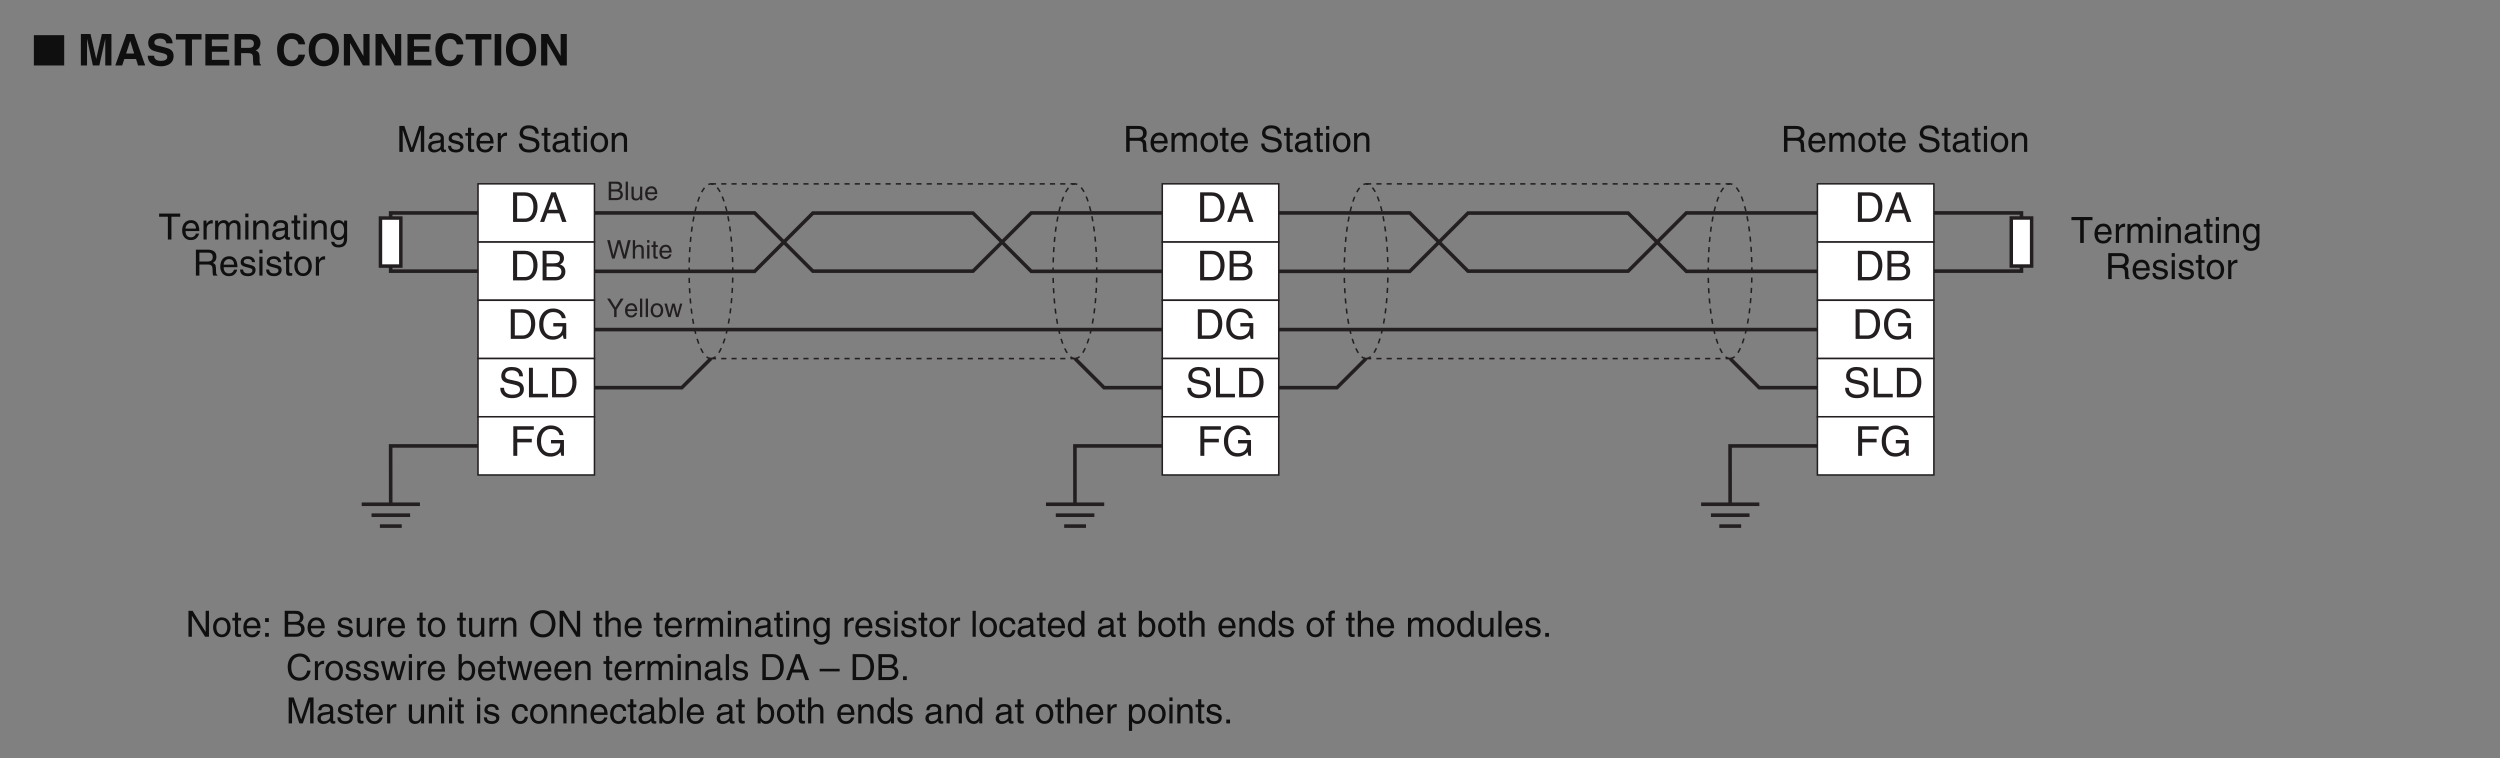 <?xml version="1.0" encoding="UTF-8"?>
<svg xmlns="http://www.w3.org/2000/svg" xmlns:xlink="http://www.w3.org/1999/xlink" width="481.89pt" height="146.12pt" viewBox="0 0 481.89 146.12" version="1.2">
<rect x="0" y="0" width="481.89" height="146.12" fill="#808080" stroke="none"/>
<defs>
<g>
<symbol overflow="visible" id="glyph0-0">
<path style="stroke:none;" d="M 0 0 L 4.234 0 L 4.234 -5.922 L 0 -5.922 Z M 2.109 -3.344 L 0.672 -5.5 L 3.547 -5.5 Z M 2.359 -2.953 L 3.797 -5.109 L 3.797 -0.797 Z M 0.672 -0.422 L 2.109 -2.578 L 3.547 -0.422 Z M 0.422 -5.109 L 1.859 -2.953 L 0.422 -0.797 Z M 0.422 -5.109 "/>
</symbol>
<symbol overflow="visible" id="glyph0-1">
<path style="stroke:none;" d="M 6.141 0 L 6.141 -5.844 L 0.297 -5.844 L 0.297 0 Z M 6.141 0 "/>
</symbol>
<symbol overflow="visible" id="glyph1-0">
<path style="stroke:none;" d="M 0 0 L 4.234 0 L 4.234 -5.922 L 0 -5.922 Z M 2.109 -3.344 L 0.672 -5.5 L 3.547 -5.5 Z M 2.359 -2.953 L 3.797 -5.109 L 3.797 -0.797 Z M 0.672 -0.422 L 2.109 -2.578 L 3.547 -0.422 Z M 0.422 -5.109 L 1.859 -2.953 L 0.422 -0.797 Z M 0.422 -5.109 "/>
</symbol>
<symbol overflow="visible" id="glyph1-1">
<path style="stroke:none;" d=""/>
</symbol>
<symbol overflow="visible" id="glyph1-2">
<path style="stroke:none;" d="M 6.469 -6.062 L 4.625 -6.062 L 3.547 -1.281 L 3.531 -1.281 L 2.438 -6.062 L 0.578 -6.062 L 0.578 0 L 1.766 0 L 1.766 -5.078 L 1.781 -5.078 L 2.891 0 L 4.141 0 L 5.266 -5.078 L 5.281 -5.078 L 5.281 0 L 6.469 0 Z M 6.469 -6.062 "/>
</symbol>
<symbol overflow="visible" id="glyph1-3">
<path style="stroke:none;" d="M 1.922 -1.25 L 4.172 -1.25 L 4.562 0 L 5.938 0 L 3.797 -6.062 L 2.328 -6.062 L 0.172 0 L 1.5 0 Z M 3.047 -4.703 L 3.062 -4.703 L 3.812 -2.297 L 2.266 -2.297 Z M 3.047 -4.703 "/>
</symbol>
<symbol overflow="visible" id="glyph1-4">
<path style="stroke:none;" d="M 0.328 -1.875 C 0.328 -1.109 0.703 0.156 2.922 0.156 C 3.453 0.156 5.312 0 5.312 -1.828 C 5.312 -2.922 4.562 -3.25 3.734 -3.453 L 2.25 -3.828 C 2 -3.875 1.609 -3.984 1.609 -4.453 C 1.609 -5 2.188 -5.188 2.656 -5.188 C 3.766 -5.188 3.875 -4.547 3.906 -4.266 L 5.125 -4.266 C 5.109 -5.016 4.609 -6.234 2.75 -6.234 C 0.781 -6.234 0.422 -5.031 0.422 -4.359 C 0.422 -3.031 1.375 -2.812 2.344 -2.578 L 3 -2.422 C 3.641 -2.281 4.094 -2.141 4.094 -1.672 C 4.094 -1.031 3.438 -0.891 2.828 -0.891 C 1.719 -0.891 1.562 -1.531 1.547 -1.875 Z M 0.328 -1.875 "/>
</symbol>
<symbol overflow="visible" id="glyph1-5">
<path style="stroke:none;" d="M 3.219 -5 L 5.062 -5 L 5.062 -6.062 L 0.125 -6.062 L 0.125 -5 L 1.953 -5 L 1.953 0 L 3.219 0 Z M 3.219 -5 "/>
</symbol>
<symbol overflow="visible" id="glyph1-6">
<path style="stroke:none;" d="M 5.109 -6.062 L 0.641 -6.062 L 0.641 0 L 5.25 0 L 5.25 -1.078 L 1.891 -1.078 L 1.891 -2.641 L 4.844 -2.641 L 4.844 -3.719 L 1.891 -3.719 L 1.891 -5 L 5.109 -5 Z M 5.109 -6.062 "/>
</symbol>
<symbol overflow="visible" id="glyph1-7">
<path style="stroke:none;" d="M 0.641 0 L 1.891 0 L 1.891 -2.375 L 3.188 -2.375 C 4.141 -2.375 4.188 -2.047 4.188 -1.219 C 4.188 -0.594 4.234 -0.281 4.312 0 L 5.719 0 L 5.719 -0.156 C 5.453 -0.266 5.453 -0.484 5.453 -1.375 C 5.453 -2.5 5.188 -2.688 4.688 -2.906 C 5.281 -3.109 5.625 -3.688 5.625 -4.359 C 5.625 -4.875 5.328 -6.062 3.703 -6.062 L 0.641 -6.062 Z M 1.891 -3.391 L 1.891 -5.016 L 3.469 -5.016 C 4.203 -5.016 4.359 -4.547 4.359 -4.234 C 4.359 -3.625 4.031 -3.391 3.375 -3.391 Z M 1.891 -3.391 "/>
</symbol>
<symbol overflow="visible" id="glyph1-8">
<path style="stroke:none;" d="M 5.781 -4.078 C 5.719 -4.984 4.984 -6.234 3.156 -6.234 C 1.594 -6.234 0.375 -5.141 0.375 -3.031 C 0.375 -0.938 1.531 0.156 3.141 0.156 C 4.672 0.156 5.531 -0.766 5.781 -2.078 L 4.516 -2.078 C 4.359 -1.328 3.875 -0.938 3.172 -0.938 C 2.094 -0.938 1.672 -1.922 1.672 -3.016 C 1.672 -4.719 2.562 -5.125 3.172 -5.125 C 4.219 -5.125 4.406 -4.453 4.516 -4.078 Z M 5.781 -4.078 "/>
</symbol>
<symbol overflow="visible" id="glyph1-9">
<path style="stroke:none;" d="M 0.375 -3.031 C 0.375 -0.188 2.484 0.156 3.281 0.156 C 4.094 0.156 6.203 -0.188 6.203 -3.031 C 6.203 -5.891 4.094 -6.234 3.281 -6.234 C 2.484 -6.234 0.375 -5.891 0.375 -3.031 Z M 1.641 -3.031 C 1.641 -4.734 2.609 -5.156 3.281 -5.156 C 3.969 -5.156 4.938 -4.734 4.938 -3.031 C 4.938 -1.328 3.969 -0.906 3.281 -0.906 C 2.609 -0.906 1.641 -1.328 1.641 -3.031 Z M 1.641 -3.031 "/>
</symbol>
<symbol overflow="visible" id="glyph1-10">
<path style="stroke:none;" d="M 4.344 -1.844 L 4.328 -1.844 L 1.922 -6.062 L 0.578 -6.062 L 0.578 0 L 1.766 0 L 1.766 -4.328 L 1.781 -4.328 L 4.266 0 L 5.531 0 L 5.531 -6.062 L 4.344 -6.062 Z M 4.344 -1.844 "/>
</symbol>
<symbol overflow="visible" id="glyph1-11">
<path style="stroke:none;" d="M 1.812 -6.062 L 0.547 -6.062 L 0.547 0 L 1.812 0 Z M 1.812 -6.062 "/>
</symbol>
<symbol overflow="visible" id="glyph2-0">
<path style="stroke:none;" d="M 0 0 L 3.484 0 L 3.484 -4.875 L 0 -4.875 Z M 1.734 -2.75 L 0.562 -4.516 L 2.922 -4.516 Z M 1.953 -2.438 L 3.125 -4.203 L 3.125 -0.656 Z M 0.562 -0.344 L 1.734 -2.125 L 2.922 -0.344 Z M 0.344 -4.203 L 1.531 -2.438 L 0.344 -0.656 Z M 0.344 -4.203 "/>
</symbol>
<symbol overflow="visible" id="glyph2-1">
<path style="stroke:none;" d="M 5.297 0 L 5.297 -5 L 4.328 -5 L 2.906 -0.766 L 1.469 -5 L 0.5 -5 L 0.5 0 L 1.156 0 L 1.156 -2.953 C 1.156 -3.094 1.141 -3.734 1.141 -4.188 L 1.156 -4.188 L 2.562 0 L 3.234 0 L 4.641 -4.188 L 4.656 -4.188 C 4.656 -3.734 4.641 -3.094 4.641 -2.953 L 4.641 0 Z M 5.297 0 "/>
</symbol>
<symbol overflow="visible" id="glyph2-2">
<path style="stroke:none;" d="M 1 -2.531 C 1.031 -2.812 1.141 -3.234 1.828 -3.234 C 2.406 -3.234 2.688 -3.031 2.688 -2.641 C 2.688 -2.281 2.516 -2.219 2.359 -2.219 L 1.359 -2.094 C 0.344 -1.953 0.25 -1.25 0.25 -0.953 C 0.25 -0.312 0.719 0.109 1.391 0.109 C 2.094 0.109 2.469 -0.234 2.703 -0.484 C 2.719 -0.203 2.812 0.062 3.344 0.062 C 3.484 0.062 3.578 0.031 3.688 0 L 3.688 -0.438 C 3.609 -0.438 3.547 -0.422 3.484 -0.422 C 3.359 -0.422 3.281 -0.484 3.281 -0.625 L 3.281 -2.719 C 3.281 -3.656 2.219 -3.734 1.938 -3.734 C 1.031 -3.734 0.453 -3.406 0.438 -2.531 Z M 2.672 -1.266 C 2.672 -0.766 2.109 -0.406 1.547 -0.406 C 1.078 -0.406 0.891 -0.641 0.891 -1.031 C 0.891 -1.5 1.359 -1.578 1.656 -1.625 C 2.422 -1.719 2.578 -1.781 2.672 -1.859 Z M 2.672 -1.266 "/>
</symbol>
<symbol overflow="visible" id="glyph2-3">
<path style="stroke:none;" d="M 3.109 -2.594 C 3.109 -2.781 3.016 -3.734 1.719 -3.734 C 1 -3.734 0.344 -3.375 0.344 -2.578 C 0.344 -2.078 0.672 -1.828 1.188 -1.703 L 1.891 -1.516 C 2.406 -1.391 2.609 -1.297 2.609 -1 C 2.609 -0.594 2.219 -0.422 1.781 -0.422 C 0.922 -0.422 0.828 -0.891 0.812 -1.172 L 0.219 -1.172 C 0.25 -0.734 0.344 0.109 1.781 0.109 C 2.609 0.109 3.219 -0.344 3.219 -1.094 C 3.219 -1.594 2.969 -1.875 2.203 -2.062 L 1.594 -2.219 C 1.125 -2.328 0.938 -2.406 0.938 -2.703 C 0.938 -3.156 1.469 -3.219 1.656 -3.219 C 2.422 -3.219 2.516 -2.828 2.516 -2.594 Z M 3.109 -2.594 "/>
</symbol>
<symbol overflow="visible" id="glyph2-4">
<path style="stroke:none;" d="M 1.781 -3.125 L 1.781 -3.641 L 1.203 -3.641 L 1.203 -4.656 L 0.594 -4.656 L 0.594 -3.641 L 0.094 -3.641 L 0.094 -3.125 L 0.594 -3.125 L 0.594 -0.734 C 0.594 -0.297 0.719 0.047 1.328 0.047 C 1.391 0.047 1.562 0.016 1.781 0 L 1.781 -0.484 L 1.578 -0.484 C 1.453 -0.484 1.203 -0.484 1.203 -0.766 L 1.203 -3.125 Z M 1.781 -3.125 "/>
</symbol>
<symbol overflow="visible" id="glyph2-5">
<path style="stroke:none;" d="M 2.922 -1.141 C 2.906 -0.875 2.562 -0.422 1.984 -0.422 C 1.281 -0.422 0.938 -0.859 0.938 -1.625 L 3.594 -1.625 C 3.594 -2.906 3.078 -3.734 2.016 -3.734 C 0.828 -3.734 0.281 -2.844 0.281 -1.719 C 0.281 -0.672 0.891 0.109 1.906 0.109 C 2.484 0.109 2.719 -0.031 2.891 -0.141 C 3.344 -0.453 3.516 -0.969 3.547 -1.141 Z M 0.938 -2.109 C 0.938 -2.672 1.375 -3.188 1.938 -3.188 C 2.688 -3.188 2.922 -2.672 2.953 -2.109 Z M 0.938 -2.109 "/>
</symbol>
<symbol overflow="visible" id="glyph2-6">
<path style="stroke:none;" d="M 1.141 -2.109 C 1.141 -2.641 1.516 -3.094 2.078 -3.094 L 2.312 -3.094 L 2.312 -3.719 C 2.266 -3.734 2.219 -3.734 2.156 -3.734 C 1.688 -3.734 1.375 -3.453 1.125 -3.031 L 1.109 -3.031 L 1.109 -3.641 L 0.531 -3.641 L 0.531 0 L 1.141 0 Z M 1.141 -2.109 "/>
</symbol>
<symbol overflow="visible" id="glyph2-7">
<path style="stroke:none;" d=""/>
</symbol>
<symbol overflow="visible" id="glyph2-8">
<path style="stroke:none;" d="M 4.172 -3.531 C 4.141 -4.078 3.969 -5.125 2.219 -5.125 C 1.016 -5.125 0.5 -4.359 0.5 -3.578 C 0.5 -2.719 1.25 -2.484 1.578 -2.406 L 2.594 -2.172 C 3.406 -1.969 3.656 -1.812 3.656 -1.281 C 3.656 -0.562 2.844 -0.438 2.344 -0.438 C 1.703 -0.438 0.969 -0.703 0.969 -1.609 L 0.344 -1.609 C 0.344 -1.141 0.422 -0.734 0.844 -0.344 C 1.078 -0.141 1.438 0.125 2.359 0.125 C 3.219 0.125 4.312 -0.188 4.312 -1.375 C 4.312 -2.172 3.828 -2.562 3.172 -2.719 L 1.75 -3.031 C 1.453 -3.109 1.156 -3.25 1.156 -3.672 C 1.156 -4.422 1.875 -4.547 2.297 -4.547 C 2.859 -4.547 3.5 -4.297 3.547 -3.531 Z M 4.172 -3.531 "/>
</symbol>
<symbol overflow="visible" id="glyph2-9">
<path style="stroke:none;" d="M 1.078 -3.641 L 0.469 -3.641 L 0.469 0 L 1.078 0 Z M 1.078 -4.297 L 1.078 -5 L 0.469 -5 L 0.469 -4.297 Z M 1.078 -4.297 "/>
</symbol>
<symbol overflow="visible" id="glyph2-10">
<path style="stroke:none;" d="M 0.25 -1.828 C 0.25 -0.891 0.766 0.094 1.938 0.094 C 3.094 0.094 3.625 -0.891 3.625 -1.828 C 3.625 -2.766 3.094 -3.734 1.938 -3.734 C 0.766 -3.734 0.25 -2.766 0.25 -1.828 Z M 0.875 -1.828 C 0.875 -2.312 1.062 -3.219 1.938 -3.219 C 2.812 -3.219 2.984 -2.312 2.984 -1.828 C 2.984 -1.328 2.812 -0.438 1.938 -0.438 C 1.062 -0.438 0.875 -1.328 0.875 -1.828 Z M 0.875 -1.828 "/>
</symbol>
<symbol overflow="visible" id="glyph2-11">
<path style="stroke:none;" d="M 3.406 -2.469 C 3.406 -3.516 2.703 -3.734 2.141 -3.734 C 1.516 -3.734 1.172 -3.312 1.047 -3.125 L 1.031 -3.125 L 1.031 -3.641 L 0.453 -3.641 L 0.453 0 L 1.062 0 L 1.062 -1.984 C 1.062 -2.969 1.672 -3.188 2.016 -3.188 C 2.625 -3.188 2.797 -2.875 2.797 -2.234 L 2.797 0 L 3.406 0 Z M 3.406 -2.469 "/>
</symbol>
<symbol overflow="visible" id="glyph2-12">
<path style="stroke:none;" d="M 1.281 -2.141 L 2.922 -2.141 C 3.734 -2.141 3.812 -1.656 3.812 -1.25 C 3.812 -1.062 3.828 -0.312 3.922 0 L 4.75 0 L 4.75 -0.109 C 4.547 -0.234 4.516 -0.328 4.5 -0.609 L 4.469 -1.516 C 4.438 -2.219 4.156 -2.344 3.859 -2.453 C 4.188 -2.641 4.562 -2.906 4.562 -3.656 C 4.562 -4.703 3.734 -5 2.922 -5 L 0.609 -5 L 0.609 0 L 1.281 0 Z M 1.281 -4.422 L 2.969 -4.422 C 3.297 -4.422 3.859 -4.359 3.859 -3.578 C 3.859 -2.844 3.344 -2.719 2.844 -2.719 L 1.281 -2.719 Z M 1.281 -4.422 "/>
</symbol>
<symbol overflow="visible" id="glyph2-13">
<path style="stroke:none;" d="M 0.453 0 L 1.062 0 L 1.062 -1.984 C 1.062 -2.969 1.672 -3.188 2.016 -3.188 C 2.469 -3.188 2.594 -2.828 2.594 -2.516 L 2.594 0 L 3.203 0 L 3.203 -2.219 C 3.203 -2.703 3.547 -3.188 4.062 -3.188 C 4.578 -3.188 4.734 -2.844 4.734 -2.344 L 4.734 0 L 5.344 0 L 5.344 -2.516 C 5.344 -3.547 4.609 -3.734 4.219 -3.734 C 3.656 -3.734 3.406 -3.484 3.109 -3.156 C 3 -3.344 2.797 -3.734 2.141 -3.734 C 1.484 -3.734 1.172 -3.312 1.047 -3.125 L 1.031 -3.125 L 1.031 -3.641 L 0.453 -3.641 Z M 0.453 0 "/>
</symbol>
<symbol overflow="visible" id="glyph2-14">
<path style="stroke:none;" d="M 0.094 -4.391 L 1.781 -4.391 L 1.781 0 L 2.469 0 L 2.469 -4.391 L 4.156 -4.391 L 4.156 -5 L 0.094 -5 Z M 0.094 -4.391 "/>
</symbol>
<symbol overflow="visible" id="glyph2-15">
<path style="stroke:none;" d="M 0.906 -1.828 C 0.906 -2.297 0.953 -3.188 1.906 -3.188 C 2.781 -3.188 2.891 -2.234 2.891 -1.641 C 2.891 -0.688 2.281 -0.422 1.891 -0.422 C 1.219 -0.422 0.906 -1.031 0.906 -1.828 Z M 3.469 -3.641 L 2.891 -3.641 L 2.891 -3.125 L 2.875 -3.125 C 2.734 -3.328 2.453 -3.734 1.797 -3.734 C 0.828 -3.734 0.281 -2.953 0.281 -1.922 C 0.281 -1.062 0.641 0.109 1.875 0.109 C 2.359 0.109 2.688 -0.125 2.844 -0.375 L 2.844 -0.406 L 2.859 -0.406 L 2.859 -0.25 C 2.859 0.172 2.875 1.016 1.828 1.016 C 1.672 1.016 1.109 1.016 1 0.438 L 0.391 0.438 C 0.5 1.406 1.344 1.531 1.781 1.531 C 3.469 1.531 3.469 0.219 3.469 -0.297 Z M 3.469 -3.641 "/>
</symbol>
<symbol overflow="visible" id="glyph2-16">
<path style="stroke:none;" d="M 3.844 -0.953 L 3.828 -0.953 L 1.328 -5 L 0.531 -5 L 0.531 0 L 1.188 0 L 1.188 -4.031 L 1.203 -4.031 L 3.734 0 L 4.484 0 L 4.484 -5 L 3.844 -5 Z M 3.844 -0.953 "/>
</symbol>
<symbol overflow="visible" id="glyph2-17">
<path style="stroke:none;" d="M 1.328 -0.734 L 0.609 -0.734 L 0.609 0 L 1.328 0 Z M 1.328 -3.594 L 0.609 -3.594 L 0.609 -2.844 L 1.328 -2.844 Z M 1.328 -3.594 "/>
</symbol>
<symbol overflow="visible" id="glyph2-18">
<path style="stroke:none;" d="M 1.188 -4.422 L 2.406 -4.422 C 3.156 -4.422 3.453 -4.156 3.453 -3.688 C 3.453 -3.078 3.047 -2.875 2.406 -2.875 L 1.188 -2.875 Z M 0.516 0 L 2.656 0 C 3.766 0 4.359 -0.672 4.359 -1.469 C 4.359 -2.328 3.781 -2.562 3.453 -2.688 C 4 -2.953 4.125 -3.406 4.125 -3.734 C 4.125 -4.422 3.641 -5 2.719 -5 L 0.516 -5 Z M 1.188 -2.328 L 2.516 -2.328 C 3.062 -2.328 3.688 -2.188 3.688 -1.484 C 3.688 -0.938 3.328 -0.578 2.625 -0.578 L 1.188 -0.578 Z M 1.188 -2.328 "/>
</symbol>
<symbol overflow="visible" id="glyph2-19">
<path style="stroke:none;" d="M 3.406 0 L 3.406 -3.641 L 2.781 -3.641 L 2.781 -1.641 C 2.781 -1.109 2.562 -0.422 1.781 -0.422 C 1.391 -0.422 1.078 -0.625 1.078 -1.219 L 1.078 -3.641 L 0.469 -3.641 L 0.469 -1.016 C 0.469 -0.156 1.125 0.109 1.656 0.109 C 2.234 0.109 2.547 -0.125 2.812 -0.547 L 2.828 -0.531 L 2.828 0 Z M 3.406 0 "/>
</symbol>
<symbol overflow="visible" id="glyph2-20">
<path style="stroke:none;" d="M 4.438 -2.5 C 4.438 -1.328 3.797 -0.469 2.703 -0.469 C 1.625 -0.469 0.969 -1.328 0.969 -2.5 C 0.969 -3.672 1.625 -4.531 2.703 -4.531 C 3.797 -4.531 4.438 -3.672 4.438 -2.5 Z M 5.141 -2.5 C 5.141 -3.578 4.562 -5.125 2.703 -5.125 C 0.844 -5.125 0.266 -3.578 0.266 -2.5 C 0.266 -1.422 0.844 0.125 2.703 0.125 C 4.562 0.125 5.141 -1.422 5.141 -2.5 Z M 5.141 -2.5 "/>
</symbol>
<symbol overflow="visible" id="glyph2-21">
<path style="stroke:none;" d="M 3.406 -2.469 C 3.406 -3.516 2.703 -3.734 2.141 -3.734 C 1.562 -3.734 1.25 -3.375 1.078 -3.156 L 1.062 -3.156 L 1.062 -5 L 0.453 -5 L 0.453 0 L 1.062 0 L 1.062 -1.984 C 1.062 -2.906 1.578 -3.188 2.078 -3.188 C 2.656 -3.188 2.797 -2.875 2.797 -2.375 L 2.797 0 L 3.406 0 Z M 3.406 -2.469 "/>
</symbol>
<symbol overflow="visible" id="glyph2-22">
<path style="stroke:none;" d="M 1.078 -5 L 0.469 -5 L 0.469 0 L 1.078 0 Z M 1.078 -5 "/>
</symbol>
<symbol overflow="visible" id="glyph2-23">
<path style="stroke:none;" d="M 3.312 -2.406 C 3.266 -3.047 2.906 -3.734 1.953 -3.734 C 0.75 -3.734 0.203 -2.844 0.203 -1.719 C 0.203 -0.672 0.812 0.109 1.828 0.109 C 2.906 0.109 3.25 -0.703 3.312 -1.281 L 2.719 -1.281 C 2.625 -0.734 2.266 -0.422 1.859 -0.422 C 1.016 -0.422 0.859 -1.203 0.859 -1.828 C 0.859 -2.469 1.109 -3.188 1.859 -3.188 C 2.375 -3.188 2.656 -2.906 2.719 -2.406 Z M 3.312 -2.406 "/>
</symbol>
<symbol overflow="visible" id="glyph2-24">
<path style="stroke:none;" d="M 3.469 -5 L 2.859 -5 L 2.859 -3.172 L 2.844 -3.125 C 2.703 -3.328 2.422 -3.734 1.766 -3.734 C 0.797 -3.734 0.25 -2.953 0.25 -1.922 C 0.25 -1.062 0.609 0.109 1.844 0.109 C 2.203 0.109 2.609 0 2.875 -0.5 L 2.891 -0.5 L 2.891 0 L 3.469 0 Z M 0.875 -1.828 C 0.875 -2.297 0.922 -3.188 1.875 -3.188 C 2.75 -3.188 2.844 -2.234 2.844 -1.641 C 2.844 -0.688 2.25 -0.422 1.859 -0.422 C 1.188 -0.422 0.875 -1.031 0.875 -1.828 Z M 0.875 -1.828 "/>
</symbol>
<symbol overflow="visible" id="glyph2-25">
<path style="stroke:none;" d="M 0.984 0 L 0.984 -0.453 L 1 -0.453 C 1.125 -0.25 1.375 0.109 2 0.109 C 3.234 0.109 3.594 -1.062 3.594 -1.922 C 3.594 -2.953 3.047 -3.734 2.078 -3.734 C 1.656 -3.734 1.297 -3.562 1.031 -3.172 L 1.016 -3.172 L 1.016 -5 L 0.406 -5 L 0.406 0 Z M 2.969 -1.828 C 2.969 -1.031 2.656 -0.422 1.984 -0.422 C 1.594 -0.422 0.984 -0.688 0.984 -1.641 C 0.984 -2.234 1.078 -3.188 1.969 -3.188 C 2.906 -3.188 2.969 -2.297 2.969 -1.828 Z M 2.969 -1.828 "/>
</symbol>
<symbol overflow="visible" id="glyph2-26">
<path style="stroke:none;" d="M 1.828 -3.125 L 1.828 -3.641 L 1.203 -3.641 L 1.203 -4.094 C 1.203 -4.375 1.312 -4.516 1.578 -4.516 C 1.641 -4.516 1.75 -4.5 1.828 -4.5 L 1.828 -5.047 C 1.719 -5.062 1.641 -5.062 1.547 -5.062 C 0.953 -5.062 0.594 -4.812 0.594 -4.266 L 0.594 -3.641 L 0.094 -3.641 L 0.094 -3.125 L 0.594 -3.125 L 0.594 0 L 1.203 0 L 1.203 -3.125 Z M 1.828 -3.125 "/>
</symbol>
<symbol overflow="visible" id="glyph2-27">
<path style="stroke:none;" d="M 1.328 -0.734 L 0.609 -0.734 L 0.609 0 L 1.328 0 Z M 1.328 -0.734 "/>
</symbol>
<symbol overflow="visible" id="glyph2-28">
<path style="stroke:none;" d="M 4.688 -3.484 C 4.594 -4.328 3.922 -5.125 2.641 -5.125 C 1.188 -5.125 0.312 -4.062 0.312 -2.531 C 0.312 -0.609 1.422 0.125 2.547 0.125 C 2.922 0.125 4.453 0.047 4.734 -1.828 L 4.078 -1.828 C 3.859 -0.672 3.094 -0.469 2.656 -0.469 C 1.422 -0.469 1 -1.375 1 -2.547 C 1 -3.859 1.734 -4.531 2.641 -4.531 C 3.109 -4.531 3.844 -4.359 4.031 -3.484 Z M 4.688 -3.484 "/>
</symbol>
<symbol overflow="visible" id="glyph2-29">
<path style="stroke:none;" d="M 2.484 -2.812 L 2.5 -2.812 L 3.234 0 L 3.875 0 L 4.938 -3.641 L 4.312 -3.641 L 3.578 -0.781 L 3.562 -0.781 L 2.859 -3.641 L 2.172 -3.641 L 1.469 -0.781 L 1.453 -0.781 L 0.766 -3.641 L 0.094 -3.641 L 1.141 0 L 1.781 0 Z M 2.484 -2.812 "/>
</symbol>
<symbol overflow="visible" id="glyph2-30">
<path style="stroke:none;" d="M 0.562 0 L 2.562 0 C 4.203 0 4.688 -1.453 4.688 -2.562 C 4.688 -4 3.891 -5 2.594 -5 L 0.562 -5 Z M 1.234 -4.422 L 2.5 -4.422 C 3.406 -4.422 3.984 -3.781 3.984 -2.531 C 3.984 -1.266 3.422 -0.578 2.547 -0.578 L 1.234 -0.578 Z M 1.234 -4.422 "/>
</symbol>
<symbol overflow="visible" id="glyph2-31">
<path style="stroke:none;" d="M 3.312 -1.453 L 3.812 0 L 4.547 0 L 2.734 -5 L 1.969 -5 L 0.094 0 L 0.797 0 L 1.312 -1.453 Z M 1.516 -2.047 L 2.328 -4.25 L 2.344 -4.25 L 3.078 -2.047 Z M 1.516 -2.047 "/>
</symbol>
<symbol overflow="visible" id="glyph2-32">
<path style="stroke:none;" d="M 3.859 -2.172 L 0 -2.172 L 0 -1.672 L 3.859 -1.672 Z M 3.859 -2.172 "/>
</symbol>
<symbol overflow="visible" id="glyph2-33">
<path style="stroke:none;" d="M 0.984 -1.641 C 0.984 -2.234 1.078 -3.188 1.969 -3.188 C 2.906 -3.188 2.969 -2.297 2.969 -1.828 C 2.969 -1.031 2.656 -0.422 1.984 -0.422 C 1.594 -0.422 0.984 -0.688 0.984 -1.641 Z M 0.406 1.438 L 1.016 1.438 L 1.016 -0.375 L 1.031 -0.375 C 1.188 -0.125 1.516 0.109 2 0.109 C 3.234 0.109 3.594 -1.062 3.594 -1.922 C 3.594 -2.953 3.047 -3.734 2.078 -3.734 C 1.422 -3.734 1.141 -3.328 1 -3.125 L 0.984 -3.125 L 0.984 -3.641 L 0.406 -3.641 Z M 0.406 1.438 "/>
</symbol>
<symbol overflow="visible" id="glyph3-0">
<path style="stroke:none;" d="M 0 0 L 3.984 0 L 3.984 -5.562 L 0 -5.562 Z M 1.984 -3.141 L 0.641 -5.172 L 3.344 -5.172 Z M 2.234 -2.781 L 3.578 -4.812 L 3.578 -0.75 Z M 0.641 -0.391 L 1.984 -2.422 L 3.344 -0.391 Z M 0.391 -4.812 L 1.75 -2.781 L 0.391 -0.75 Z M 0.391 -4.812 "/>
</symbol>
<symbol overflow="visible" id="glyph3-1">
<path style="stroke:none;" d="M 0.641 0 L 2.922 0 C 4.797 0 5.359 -1.656 5.359 -2.938 C 5.359 -4.578 4.453 -5.703 2.953 -5.703 L 0.641 -5.703 Z M 1.422 -5.047 L 2.859 -5.047 C 3.906 -5.047 4.562 -4.328 4.562 -2.891 C 4.562 -1.453 3.906 -0.656 2.906 -0.656 L 1.422 -0.656 Z M 1.422 -5.047 "/>
</symbol>
<symbol overflow="visible" id="glyph3-2">
<path style="stroke:none;" d="M 3.797 -1.656 L 4.359 0 L 5.203 0 L 3.141 -5.703 L 2.266 -5.703 L 0.109 0 L 0.906 0 L 1.5 -1.656 Z M 1.734 -2.344 L 2.656 -4.859 L 2.672 -4.859 L 3.516 -2.344 Z M 1.734 -2.344 "/>
</symbol>
<symbol overflow="visible" id="glyph3-3">
<path style="stroke:none;" d="M 1.359 -5.047 L 2.766 -5.047 C 3.625 -5.047 3.938 -4.75 3.938 -4.219 C 3.938 -3.516 3.484 -3.297 2.75 -3.297 L 1.359 -3.297 Z M 0.594 0 L 3.047 0 C 4.312 0 4.984 -0.766 4.984 -1.688 C 4.984 -2.672 4.328 -2.922 3.953 -3.078 C 4.578 -3.375 4.719 -3.891 4.719 -4.266 C 4.719 -5.047 4.172 -5.703 3.109 -5.703 L 0.594 -5.703 Z M 1.359 -2.672 L 2.875 -2.672 C 3.5 -2.672 4.219 -2.5 4.219 -1.703 C 4.219 -1.062 3.812 -0.656 3 -0.656 L 1.359 -0.656 Z M 1.359 -2.672 "/>
</symbol>
<symbol overflow="visible" id="glyph3-4">
<path style="stroke:none;" d="M 3.094 -2.391 L 4.875 -2.391 C 4.875 -1.781 4.75 -1.266 4.25 -0.875 C 3.828 -0.547 3.359 -0.516 3.078 -0.516 C 1.562 -0.516 1.172 -1.703 1.172 -2.859 C 1.172 -4.359 2.016 -5.172 3.047 -5.172 C 3.672 -5.172 4.516 -4.969 4.75 -3.984 L 5.5 -3.984 C 5.344 -5.25 4.156 -5.859 3.078 -5.859 C 1.219 -5.859 0.375 -4.297 0.375 -2.906 C 0.375 -2.297 0.406 -1.312 1.281 -0.5 C 1.578 -0.203 2.047 0.156 3.031 0.156 C 3.812 0.156 4.531 -0.203 4.922 -0.734 L 5.094 0 L 5.594 0 L 5.594 -3.047 L 3.094 -3.047 Z M 3.094 -2.391 "/>
</symbol>
<symbol overflow="visible" id="glyph3-5">
<path style="stroke:none;" d="M 4.766 -4.047 C 4.734 -4.672 4.547 -5.859 2.547 -5.859 C 1.156 -5.859 0.578 -4.984 0.578 -4.094 C 0.578 -3.109 1.422 -2.844 1.797 -2.75 L 2.969 -2.484 C 3.906 -2.266 4.188 -2.062 4.188 -1.469 C 4.188 -0.656 3.25 -0.516 2.688 -0.516 C 1.953 -0.516 1.109 -0.812 1.109 -1.844 L 0.391 -1.844 C 0.391 -1.312 0.484 -0.828 0.969 -0.391 C 1.219 -0.172 1.641 0.156 2.703 0.156 C 3.672 0.156 4.938 -0.219 4.938 -1.578 C 4.938 -2.484 4.375 -2.922 3.641 -3.109 L 2 -3.469 C 1.672 -3.562 1.328 -3.719 1.328 -4.203 C 1.328 -5.062 2.141 -5.203 2.625 -5.203 C 3.281 -5.203 4.016 -4.922 4.047 -4.047 Z M 4.766 -4.047 "/>
</symbol>
<symbol overflow="visible" id="glyph3-6">
<path style="stroke:none;" d="M 1.375 -5.703 L 0.609 -5.703 L 0.609 0 L 4.266 0 L 4.266 -0.688 L 1.375 -0.688 Z M 1.375 -5.703 "/>
</symbol>
<symbol overflow="visible" id="glyph3-7">
<path style="stroke:none;" d="M 1.453 -2.594 L 4.25 -2.594 L 4.25 -3.281 L 1.453 -3.281 L 1.453 -5.031 L 4.641 -5.031 L 4.641 -5.703 L 0.688 -5.703 L 0.688 0 L 1.453 0 Z M 1.453 -2.594 "/>
</symbol>
<symbol overflow="visible" id="glyph4-0">
<path style="stroke:none;" d="M 0 0 L 2.484 0 L 2.484 -3.484 L 0 -3.484 Z M 1.234 -1.969 L 0.391 -3.234 L 2.094 -3.234 Z M 1.391 -1.734 L 2.234 -3 L 2.234 -0.469 Z M 0.391 -0.25 L 1.234 -1.516 L 2.094 -0.25 Z M 0.25 -3 L 1.094 -1.734 L 0.25 -0.469 Z M 0.25 -3 "/>
</symbol>
<symbol overflow="visible" id="glyph4-1">
<path style="stroke:none;" d="M 0.844 -3.156 L 1.719 -3.156 C 2.266 -3.156 2.469 -2.969 2.469 -2.641 C 2.469 -2.203 2.188 -2.062 1.719 -2.062 L 0.844 -2.062 Z M 0.375 0 L 1.906 0 C 2.688 0 3.109 -0.484 3.109 -1.047 C 3.109 -1.672 2.703 -1.828 2.469 -1.922 C 2.859 -2.109 2.953 -2.438 2.953 -2.672 C 2.953 -3.156 2.609 -3.562 1.938 -3.562 L 0.375 -3.562 Z M 0.844 -1.672 L 1.797 -1.672 C 2.188 -1.672 2.641 -1.562 2.641 -1.062 C 2.641 -0.672 2.375 -0.406 1.875 -0.406 L 0.844 -0.406 Z M 0.844 -1.672 "/>
</symbol>
<symbol overflow="visible" id="glyph4-2">
<path style="stroke:none;" d="M 0.766 -3.562 L 0.328 -3.562 L 0.328 0 L 0.766 0 Z M 0.766 -3.562 "/>
</symbol>
<symbol overflow="visible" id="glyph4-3">
<path style="stroke:none;" d="M 2.422 0 L 2.422 -2.594 L 2 -2.594 L 2 -1.172 C 2 -0.797 1.828 -0.297 1.281 -0.297 C 1 -0.297 0.781 -0.453 0.781 -0.875 L 0.781 -2.594 L 0.344 -2.594 L 0.344 -0.734 C 0.344 -0.109 0.797 0.078 1.188 0.078 C 1.594 0.078 1.828 -0.078 2 -0.391 L 2.016 -0.375 L 2.016 0 Z M 2.422 0 "/>
</symbol>
<symbol overflow="visible" id="glyph4-4">
<path style="stroke:none;" d="M 2.094 -0.812 C 2.078 -0.625 1.828 -0.297 1.422 -0.297 C 0.922 -0.297 0.672 -0.609 0.672 -1.156 L 2.562 -1.156 C 2.562 -2.078 2.203 -2.672 1.453 -2.672 C 0.594 -2.672 0.203 -2.031 0.203 -1.234 C 0.203 -0.484 0.625 0.078 1.359 0.078 C 1.781 0.078 1.953 -0.031 2.062 -0.109 C 2.391 -0.328 2.516 -0.688 2.531 -0.812 Z M 0.672 -1.5 C 0.672 -1.906 0.984 -2.281 1.391 -2.281 C 1.922 -2.281 2.094 -1.906 2.109 -1.5 Z M 0.672 -1.5 "/>
</symbol>
<symbol overflow="visible" id="glyph4-5">
<path style="stroke:none;" d="M 2.344 -2.953 L 3.172 0 L 3.672 0 L 4.609 -3.562 L 4.078 -3.562 L 3.406 -0.672 L 2.609 -3.562 L 2.078 -3.562 L 1.281 -0.672 L 1.266 -0.672 L 0.594 -3.562 L 0.078 -3.562 L 1.016 0 L 1.516 0 Z M 2.344 -2.953 "/>
</symbol>
<symbol overflow="visible" id="glyph4-6">
<path style="stroke:none;" d="M 2.438 -1.766 C 2.438 -2.516 1.938 -2.672 1.531 -2.672 C 1.109 -2.672 0.891 -2.422 0.766 -2.25 L 0.766 -3.562 L 0.328 -3.562 L 0.328 0 L 0.766 0 L 0.766 -1.422 C 0.766 -2.078 1.125 -2.281 1.484 -2.281 C 1.906 -2.281 2 -2.047 2 -1.703 L 2 0 L 2.438 0 Z M 2.438 -1.766 "/>
</symbol>
<symbol overflow="visible" id="glyph4-7">
<path style="stroke:none;" d="M 0.766 -2.594 L 0.328 -2.594 L 0.328 0 L 0.766 0 Z M 0.766 -3.078 L 0.766 -3.562 L 0.328 -3.562 L 0.328 -3.078 Z M 0.766 -3.078 "/>
</symbol>
<symbol overflow="visible" id="glyph4-8">
<path style="stroke:none;" d="M 1.281 -2.234 L 1.281 -2.594 L 0.859 -2.594 L 0.859 -3.328 L 0.422 -3.328 L 0.422 -2.594 L 0.062 -2.594 L 0.062 -2.234 L 0.422 -2.234 L 0.422 -0.516 C 0.422 -0.203 0.516 0.031 0.953 0.031 C 1 0.031 1.125 0.016 1.281 0 L 1.281 -0.344 L 1.125 -0.344 C 1.031 -0.344 0.859 -0.344 0.859 -0.547 L 0.859 -2.234 Z M 1.281 -2.234 "/>
</symbol>
<symbol overflow="visible" id="glyph4-9">
<path style="stroke:none;" d="M 1.891 -1.438 L 3.25 -3.562 L 2.672 -3.562 L 1.656 -1.859 L 0.625 -3.562 L 0.062 -3.562 L 1.422 -1.438 L 1.422 0 L 1.891 0 Z M 1.891 -1.438 "/>
</symbol>
<symbol overflow="visible" id="glyph4-10">
<path style="stroke:none;" d="M 0.172 -1.297 C 0.172 -0.625 0.547 0.062 1.375 0.062 C 2.219 0.062 2.594 -0.625 2.594 -1.297 C 2.594 -1.969 2.219 -2.672 1.375 -2.672 C 0.547 -2.672 0.172 -1.969 0.172 -1.297 Z M 0.625 -1.297 C 0.625 -1.656 0.75 -2.297 1.375 -2.297 C 2 -2.297 2.141 -1.656 2.141 -1.297 C 2.141 -0.953 2 -0.312 1.375 -0.312 C 0.75 -0.312 0.625 -0.953 0.625 -1.297 Z M 0.625 -1.297 "/>
</symbol>
<symbol overflow="visible" id="glyph4-11">
<path style="stroke:none;" d="M 1.781 -2.016 L 2.312 0 L 2.766 0 L 3.516 -2.594 L 3.078 -2.594 L 2.562 -0.562 L 2.547 -0.562 L 2.047 -2.594 L 1.562 -2.594 L 1.047 -0.562 L 0.547 -2.594 L 0.062 -2.594 L 0.812 0 L 1.266 0 Z M 1.781 -2.016 "/>
</symbol>
</g>
</defs>
<g id="surface1">
<g style="fill:rgb(5.618%,6.042%,5.714%);fill-opacity:1;">
  <use xlink:href="#glyph0-1" x="6.232" y="12.62"/>
</g>
<g style="fill:rgb(5.618%,6.042%,5.714%);fill-opacity:1;">
  <use xlink:href="#glyph1-1" x="12.662" y="12.62"/>
  <use xlink:href="#glyph1-2" x="15.01" y="12.62"/>
  <use xlink:href="#glyph1-3" x="22.049" y="12.62"/>
  <use xlink:href="#glyph1-4" x="28.149" y="12.62"/>
  <use xlink:href="#glyph1-5" x="33.784" y="12.62"/>
  <use xlink:href="#glyph1-6" x="38.947" y="12.62"/>
  <use xlink:href="#glyph1-7" x="44.582" y="12.62"/>
  <use xlink:href="#glyph1-1" x="50.683" y="12.62"/>
  <use xlink:href="#glyph1-8" x="53.031" y="12.62"/>
  <use xlink:href="#glyph1-9" x="59.132" y="12.62"/>
  <use xlink:href="#glyph1-10" x="65.705" y="12.62"/>
  <use xlink:href="#glyph1-10" x="71.805" y="12.62"/>
  <use xlink:href="#glyph1-6" x="77.906" y="12.62"/>
  <use xlink:href="#glyph1-8" x="83.541" y="12.62"/>
  <use xlink:href="#glyph1-5" x="89.642" y="12.62"/>
  <use xlink:href="#glyph1-11" x="94.804" y="12.62"/>
</g>
<g style="fill:rgb(5.618%,6.042%,5.714%);fill-opacity:1;">
  <use xlink:href="#glyph1-9" x="97.152" y="12.62"/>
  <use xlink:href="#glyph1-10" x="103.726" y="12.62"/>
</g>
<g style="fill:rgb(5.618%,6.042%,5.714%);fill-opacity:1;">
  <use xlink:href="#glyph2-1" x="76.473" y="29.279"/>
  <use xlink:href="#glyph2-2" x="82.269" y="29.279"/>
  <use xlink:href="#glyph2-3" x="86.137" y="29.279"/>
  <use xlink:href="#glyph2-4" x="89.616" y="29.279"/>
  <use xlink:href="#glyph2-5" x="91.551" y="29.279"/>
  <use xlink:href="#glyph2-6" x="95.42" y="29.279"/>
  <use xlink:href="#glyph2-7" x="97.737" y="29.279"/>
  <use xlink:href="#glyph2-8" x="99.671" y="29.279"/>
  <use xlink:href="#glyph2-4" x="104.312" y="29.279"/>
  <use xlink:href="#glyph2-2" x="106.246" y="29.279"/>
  <use xlink:href="#glyph2-4" x="110.115" y="29.279"/>
  <use xlink:href="#glyph2-9" x="112.049" y="29.279"/>
  <use xlink:href="#glyph2-10" x="113.594" y="29.279"/>
  <use xlink:href="#glyph2-11" x="117.463" y="29.279"/>
</g>
<g style="fill:rgb(5.618%,6.042%,5.714%);fill-opacity:1;">
  <use xlink:href="#glyph2-12" x="216.47" y="29.279"/>
  <use xlink:href="#glyph2-5" x="221.493" y="29.279"/>
  <use xlink:href="#glyph2-13" x="225.362" y="29.279"/>
  <use xlink:href="#glyph2-10" x="231.158" y="29.279"/>
  <use xlink:href="#glyph2-4" x="235.027" y="29.279"/>
  <use xlink:href="#glyph2-5" x="236.961" y="29.279"/>
  <use xlink:href="#glyph2-7" x="240.83" y="29.279"/>
  <use xlink:href="#glyph2-8" x="242.764" y="29.279"/>
  <use xlink:href="#glyph2-4" x="247.405" y="29.279"/>
  <use xlink:href="#glyph2-2" x="249.34" y="29.279"/>
  <use xlink:href="#glyph2-4" x="253.208" y="29.279"/>
  <use xlink:href="#glyph2-9" x="255.143" y="29.279"/>
  <use xlink:href="#glyph2-10" x="256.687" y="29.279"/>
  <use xlink:href="#glyph2-11" x="260.556" y="29.279"/>
</g>
<g style="fill:rgb(5.618%,6.042%,5.714%);fill-opacity:1;">
  <use xlink:href="#glyph2-12" x="343.263" y="29.279"/>
  <use xlink:href="#glyph2-5" x="348.287" y="29.279"/>
</g>
<g style="fill:rgb(5.618%,6.042%,5.714%);fill-opacity:1;">
  <use xlink:href="#glyph2-13" x="352.156" y="29.279"/>
</g>
<g style="fill:rgb(5.618%,6.042%,5.714%);fill-opacity:1;">
  <use xlink:href="#glyph2-10" x="357.952" y="29.279"/>
</g>
<g style="fill:rgb(5.618%,6.042%,5.714%);fill-opacity:1;">
  <use xlink:href="#glyph2-4" x="361.821" y="29.279"/>
  <use xlink:href="#glyph2-5" x="363.755" y="29.279"/>
  <use xlink:href="#glyph2-7" x="367.624" y="29.279"/>
  <use xlink:href="#glyph2-8" x="369.558" y="29.279"/>
  <use xlink:href="#glyph2-4" x="374.199" y="29.279"/>
</g>
<g style="fill:rgb(5.618%,6.042%,5.714%);fill-opacity:1;">
  <use xlink:href="#glyph2-2" x="376.133" y="29.279"/>
</g>
<g style="fill:rgb(5.618%,6.042%,5.714%);fill-opacity:1;">
  <use xlink:href="#glyph2-4" x="380.002" y="29.279"/>
  <use xlink:href="#glyph2-9" x="381.937" y="29.279"/>
  <use xlink:href="#glyph2-10" x="383.481" y="29.279"/>
  <use xlink:href="#glyph2-11" x="387.35" y="29.279"/>
</g>
<g style="fill:rgb(5.618%,6.042%,5.714%);fill-opacity:1;">
  <use xlink:href="#glyph2-14" x="30.577" y="46.168"/>
  <use xlink:href="#glyph2-5" x="34.828" y="46.168"/>
  <use xlink:href="#glyph2-6" x="38.697" y="46.168"/>
  <use xlink:href="#glyph2-13" x="41.014" y="46.168"/>
  <use xlink:href="#glyph2-9" x="46.81" y="46.168"/>
  <use xlink:href="#glyph2-11" x="48.355" y="46.168"/>
  <use xlink:href="#glyph2-2" x="52.223" y="46.168"/>
  <use xlink:href="#glyph2-4" x="56.092" y="46.168"/>
  <use xlink:href="#glyph2-9" x="58.026" y="46.168"/>
  <use xlink:href="#glyph2-11" x="59.571" y="46.168"/>
  <use xlink:href="#glyph2-15" x="63.44" y="46.168"/>
</g>
<g style="fill:rgb(5.618%,6.042%,5.714%);fill-opacity:1;">
  <use xlink:href="#glyph2-12" x="37.152" y="53.126"/>
  <use xlink:href="#glyph2-5" x="42.176" y="53.126"/>
  <use xlink:href="#glyph2-3" x="46.045" y="53.126"/>
  <use xlink:href="#glyph2-9" x="49.524" y="53.126"/>
  <use xlink:href="#glyph2-3" x="51.069" y="53.126"/>
  <use xlink:href="#glyph2-4" x="54.548" y="53.126"/>
  <use xlink:href="#glyph2-10" x="56.482" y="53.126"/>
  <use xlink:href="#glyph2-6" x="60.351" y="53.126"/>
</g>
<g style="fill:rgb(5.618%,6.042%,5.714%);fill-opacity:1;">
  <use xlink:href="#glyph2-16" x="35.798" y="122.739"/>
  <use xlink:href="#glyph2-10" x="40.821" y="122.739"/>
  <use xlink:href="#glyph2-4" x="44.69" y="122.739"/>
  <use xlink:href="#glyph2-5" x="46.624" y="122.739"/>
  <use xlink:href="#glyph2-17" x="50.493" y="122.739"/>
  <use xlink:href="#glyph2-7" x="52.427" y="122.739"/>
  <use xlink:href="#glyph2-18" x="54.362" y="122.739"/>
  <use xlink:href="#glyph2-5" x="59.003" y="122.739"/>
  <use xlink:href="#glyph2-7" x="62.872" y="122.739"/>
  <use xlink:href="#glyph2-3" x="64.806" y="122.739"/>
  <use xlink:href="#glyph2-19" x="68.285" y="122.739"/>
  <use xlink:href="#glyph2-6" x="72.154" y="122.739"/>
  <use xlink:href="#glyph2-5" x="74.471" y="122.739"/>
  <use xlink:href="#glyph2-7" x="78.339" y="122.739"/>
  <use xlink:href="#glyph2-4" x="80.274" y="122.739"/>
  <use xlink:href="#glyph2-10" x="82.208" y="122.739"/>
  <use xlink:href="#glyph2-7" x="86.077" y="122.739"/>
  <use xlink:href="#glyph2-4" x="88.011" y="122.739"/>
  <use xlink:href="#glyph2-19" x="89.946" y="122.739"/>
  <use xlink:href="#glyph2-6" x="93.814" y="122.739"/>
  <use xlink:href="#glyph2-11" x="96.131" y="122.739"/>
  <use xlink:href="#glyph2-7" x="100" y="122.739"/>
  <use xlink:href="#glyph2-20" x="101.934" y="122.739"/>
  <use xlink:href="#glyph2-16" x="107.348" y="122.739"/>
  <use xlink:href="#glyph2-7" x="112.371" y="122.739"/>
  <use xlink:href="#glyph2-4" x="114.306" y="122.739"/>
  <use xlink:href="#glyph2-21" x="116.24" y="122.739"/>
  <use xlink:href="#glyph2-5" x="120.109" y="122.739"/>
  <use xlink:href="#glyph2-7" x="123.978" y="122.739"/>
  <use xlink:href="#glyph2-4" x="125.912" y="122.739"/>
  <use xlink:href="#glyph2-5" x="127.846" y="122.739"/>
  <use xlink:href="#glyph2-6" x="131.715" y="122.739"/>
  <use xlink:href="#glyph2-13" x="134.032" y="122.739"/>
  <use xlink:href="#glyph2-9" x="139.828" y="122.739"/>
  <use xlink:href="#glyph2-11" x="141.373" y="122.739"/>
  <use xlink:href="#glyph2-2" x="145.242" y="122.739"/>
  <use xlink:href="#glyph2-4" x="149.11" y="122.739"/>
  <use xlink:href="#glyph2-9" x="151.045" y="122.739"/>
  <use xlink:href="#glyph2-11" x="152.589" y="122.739"/>
  <use xlink:href="#glyph2-15" x="156.458" y="122.739"/>
  <use xlink:href="#glyph2-7" x="160.327" y="122.739"/>
  <use xlink:href="#glyph2-6" x="162.261" y="122.739"/>
  <use xlink:href="#glyph2-5" x="164.578" y="122.739"/>
  <use xlink:href="#glyph2-3" x="168.447" y="122.739"/>
  <use xlink:href="#glyph2-9" x="171.926" y="122.739"/>
  <use xlink:href="#glyph2-3" x="173.471" y="122.739"/>
  <use xlink:href="#glyph2-4" x="176.95" y="122.739"/>
  <use xlink:href="#glyph2-10" x="178.884" y="122.739"/>
  <use xlink:href="#glyph2-6" x="182.753" y="122.739"/>
  <use xlink:href="#glyph2-7" x="185.07" y="122.739"/>
  <use xlink:href="#glyph2-22" x="187.004" y="122.739"/>
  <use xlink:href="#glyph2-10" x="188.549" y="122.739"/>
  <use xlink:href="#glyph2-23" x="192.417" y="122.739"/>
  <use xlink:href="#glyph2-2" x="195.896" y="122.739"/>
  <use xlink:href="#glyph2-4" x="199.765" y="122.739"/>
  <use xlink:href="#glyph2-5" x="201.699" y="122.739"/>
  <use xlink:href="#glyph2-24" x="205.568" y="122.739"/>
  <use xlink:href="#glyph2-7" x="209.437" y="122.739"/>
  <use xlink:href="#glyph2-2" x="211.371" y="122.739"/>
  <use xlink:href="#glyph2-4" x="215.24" y="122.739"/>
  <use xlink:href="#glyph2-7" x="217.174" y="122.739"/>
  <use xlink:href="#glyph2-25" x="219.109" y="122.739"/>
  <use xlink:href="#glyph2-10" x="222.977" y="122.739"/>
  <use xlink:href="#glyph2-4" x="226.846" y="122.739"/>
  <use xlink:href="#glyph2-21" x="228.78" y="122.739"/>
  <use xlink:href="#glyph2-7" x="232.649" y="122.739"/>
  <use xlink:href="#glyph2-5" x="234.583" y="122.739"/>
  <use xlink:href="#glyph2-11" x="238.452" y="122.739"/>
  <use xlink:href="#glyph2-24" x="242.321" y="122.739"/>
  <use xlink:href="#glyph2-3" x="246.19" y="122.739"/>
  <use xlink:href="#glyph2-7" x="249.669" y="122.739"/>
  <use xlink:href="#glyph2-10" x="251.603" y="122.739"/>
  <use xlink:href="#glyph2-26" x="255.472" y="122.739"/>
  <use xlink:href="#glyph2-7" x="257.406" y="122.739"/>
  <use xlink:href="#glyph2-4" x="259.34" y="122.739"/>
</g>
<g style="fill:rgb(5.618%,6.042%,5.714%);fill-opacity:1;">
  <use xlink:href="#glyph2-21" x="261.274" y="122.739"/>
</g>
<g style="fill:rgb(5.618%,6.042%,5.714%);fill-opacity:1;">
  <use xlink:href="#glyph2-5" x="265.143" y="122.739"/>
  <use xlink:href="#glyph2-7" x="269.012" y="122.739"/>
  <use xlink:href="#glyph2-13" x="270.946" y="122.739"/>
  <use xlink:href="#glyph2-10" x="276.742" y="122.739"/>
  <use xlink:href="#glyph2-24" x="280.611" y="122.739"/>
</g>
<g style="fill:rgb(5.618%,6.042%,5.714%);fill-opacity:1;">
  <use xlink:href="#glyph2-19" x="284.48" y="122.739"/>
  <use xlink:href="#glyph2-22" x="288.349" y="122.739"/>
  <use xlink:href="#glyph2-5" x="289.894" y="122.739"/>
</g>
<g style="fill:rgb(5.618%,6.042%,5.714%);fill-opacity:1;">
  <use xlink:href="#glyph2-3" x="293.763" y="122.739"/>
  <use xlink:href="#glyph2-27" x="297.242" y="122.739"/>
</g>
<g style="fill:rgb(5.618%,6.042%,5.714%);fill-opacity:1;">
  <use xlink:href="#glyph2-7" x="299.176" y="122.739"/>
</g>
<g style="fill:rgb(5.618%,6.042%,5.714%);fill-opacity:1;">
  <use xlink:href="#glyph2-7" x="35.798" y="131.088"/>
  <use xlink:href="#glyph2-7" x="37.732" y="131.088"/>
  <use xlink:href="#glyph2-7" x="39.666" y="131.088"/>
  <use xlink:href="#glyph2-7" x="41.601" y="131.088"/>
  <use xlink:href="#glyph2-7" x="43.535" y="131.088"/>
  <use xlink:href="#glyph2-7" x="45.469" y="131.088"/>
  <use xlink:href="#glyph2-7" x="47.404" y="131.088"/>
  <use xlink:href="#glyph2-7" x="49.338" y="131.088"/>
  <use xlink:href="#glyph2-7" x="51.272" y="131.088"/>
  <use xlink:href="#glyph2-7" x="53.207" y="131.088"/>
  <use xlink:href="#glyph2-28" x="55.141" y="131.088"/>
  <use xlink:href="#glyph2-6" x="60.165" y="131.088"/>
  <use xlink:href="#glyph2-10" x="62.482" y="131.088"/>
  <use xlink:href="#glyph2-3" x="66.351" y="131.088"/>
  <use xlink:href="#glyph2-3" x="69.83" y="131.088"/>
  <use xlink:href="#glyph2-29" x="73.309" y="131.088"/>
  <use xlink:href="#glyph2-9" x="78.332" y="131.088"/>
  <use xlink:href="#glyph2-6" x="79.877" y="131.088"/>
  <use xlink:href="#glyph2-5" x="82.194" y="131.088"/>
  <use xlink:href="#glyph2-7" x="86.063" y="131.088"/>
  <use xlink:href="#glyph2-25" x="87.997" y="131.088"/>
  <use xlink:href="#glyph2-5" x="91.866" y="131.088"/>
  <use xlink:href="#glyph2-4" x="95.735" y="131.088"/>
  <use xlink:href="#glyph2-29" x="97.669" y="131.088"/>
  <use xlink:href="#glyph2-5" x="102.693" y="131.088"/>
  <use xlink:href="#glyph2-5" x="106.561" y="131.088"/>
  <use xlink:href="#glyph2-11" x="110.43" y="131.088"/>
  <use xlink:href="#glyph2-7" x="114.299" y="131.088"/>
  <use xlink:href="#glyph2-4" x="116.233" y="131.088"/>
  <use xlink:href="#glyph2-5" x="118.168" y="131.088"/>
  <use xlink:href="#glyph2-6" x="122.036" y="131.088"/>
  <use xlink:href="#glyph2-13" x="124.353" y="131.088"/>
  <use xlink:href="#glyph2-9" x="130.149" y="131.088"/>
  <use xlink:href="#glyph2-11" x="131.694" y="131.088"/>
  <use xlink:href="#glyph2-2" x="135.563" y="131.088"/>
  <use xlink:href="#glyph2-22" x="139.431" y="131.088"/>
  <use xlink:href="#glyph2-3" x="140.976" y="131.088"/>
  <use xlink:href="#glyph2-7" x="144.455" y="131.088"/>
  <use xlink:href="#glyph2-30" x="146.39" y="131.088"/>
  <use xlink:href="#glyph2-31" x="151.413" y="131.088"/>
  <use xlink:href="#glyph2-7" x="156.054" y="131.088"/>
</g>
<g style="fill:rgb(5.618%,6.042%,5.714%);fill-opacity:1;">
  <use xlink:href="#glyph2-32" x="157.989" y="131.088"/>
  <use xlink:href="#glyph2-7" x="161.857" y="131.088"/>
</g>
<g style="fill:rgb(5.618%,6.042%,5.714%);fill-opacity:1;">
  <use xlink:href="#glyph2-30" x="163.791" y="131.088"/>
  <use xlink:href="#glyph2-18" x="168.815" y="131.088"/>
  <use xlink:href="#glyph2-27" x="173.456" y="131.088"/>
</g>
<g style="fill:rgb(5.618%,6.042%,5.714%);fill-opacity:1;">
  <use xlink:href="#glyph2-7" x="35.798" y="139.437"/>
  <use xlink:href="#glyph2-7" x="37.732" y="139.437"/>
  <use xlink:href="#glyph2-7" x="39.666" y="139.437"/>
  <use xlink:href="#glyph2-7" x="41.601" y="139.437"/>
  <use xlink:href="#glyph2-7" x="43.535" y="139.437"/>
  <use xlink:href="#glyph2-7" x="45.469" y="139.437"/>
  <use xlink:href="#glyph2-7" x="47.404" y="139.437"/>
  <use xlink:href="#glyph2-7" x="49.338" y="139.437"/>
  <use xlink:href="#glyph2-7" x="51.272" y="139.437"/>
  <use xlink:href="#glyph2-7" x="53.207" y="139.437"/>
  <use xlink:href="#glyph2-1" x="55.141" y="139.437"/>
  <use xlink:href="#glyph2-2" x="60.937" y="139.437"/>
  <use xlink:href="#glyph2-3" x="64.806" y="139.437"/>
  <use xlink:href="#glyph2-4" x="68.285" y="139.437"/>
  <use xlink:href="#glyph2-5" x="70.219" y="139.437"/>
  <use xlink:href="#glyph2-6" x="74.088" y="139.437"/>
  <use xlink:href="#glyph2-7" x="76.405" y="139.437"/>
  <use xlink:href="#glyph2-19" x="78.339" y="139.437"/>
  <use xlink:href="#glyph2-11" x="82.208" y="139.437"/>
  <use xlink:href="#glyph2-9" x="86.077" y="139.437"/>
  <use xlink:href="#glyph2-4" x="87.622" y="139.437"/>
  <use xlink:href="#glyph2-7" x="89.556" y="139.437"/>
  <use xlink:href="#glyph2-9" x="91.49" y="139.437"/>
  <use xlink:href="#glyph2-3" x="93.035" y="139.437"/>
  <use xlink:href="#glyph2-7" x="96.514" y="139.437"/>
  <use xlink:href="#glyph2-23" x="98.448" y="139.437"/>
  <use xlink:href="#glyph2-10" x="101.927" y="139.437"/>
  <use xlink:href="#glyph2-11" x="105.796" y="139.437"/>
  <use xlink:href="#glyph2-11" x="109.665" y="139.437"/>
  <use xlink:href="#glyph2-5" x="113.533" y="139.437"/>
  <use xlink:href="#glyph2-23" x="117.402" y="139.437"/>
  <use xlink:href="#glyph2-4" x="120.881" y="139.437"/>
  <use xlink:href="#glyph2-2" x="122.816" y="139.437"/>
  <use xlink:href="#glyph2-25" x="126.684" y="139.437"/>
  <use xlink:href="#glyph2-22" x="130.553" y="139.437"/>
  <use xlink:href="#glyph2-5" x="132.098" y="139.437"/>
  <use xlink:href="#glyph2-7" x="135.966" y="139.437"/>
  <use xlink:href="#glyph2-2" x="137.901" y="139.437"/>
  <use xlink:href="#glyph2-4" x="141.769" y="139.437"/>
  <use xlink:href="#glyph2-7" x="143.704" y="139.437"/>
  <use xlink:href="#glyph2-25" x="145.638" y="139.437"/>
  <use xlink:href="#glyph2-10" x="149.507" y="139.437"/>
  <use xlink:href="#glyph2-4" x="153.376" y="139.437"/>
  <use xlink:href="#glyph2-21" x="155.31" y="139.437"/>
  <use xlink:href="#glyph2-7" x="159.179" y="139.437"/>
  <use xlink:href="#glyph2-5" x="161.113" y="139.437"/>
  <use xlink:href="#glyph2-11" x="164.982" y="139.437"/>
  <use xlink:href="#glyph2-24" x="168.85" y="139.437"/>
  <use xlink:href="#glyph2-3" x="172.719" y="139.437"/>
  <use xlink:href="#glyph2-7" x="176.198" y="139.437"/>
  <use xlink:href="#glyph2-2" x="178.132" y="139.437"/>
  <use xlink:href="#glyph2-11" x="182.001" y="139.437"/>
  <use xlink:href="#glyph2-24" x="185.87" y="139.437"/>
  <use xlink:href="#glyph2-7" x="189.739" y="139.437"/>
  <use xlink:href="#glyph2-2" x="191.673" y="139.437"/>
  <use xlink:href="#glyph2-4" x="195.542" y="139.437"/>
  <use xlink:href="#glyph2-7" x="197.476" y="139.437"/>
  <use xlink:href="#glyph2-10" x="199.41" y="139.437"/>
  <use xlink:href="#glyph2-4" x="203.279" y="139.437"/>
  <use xlink:href="#glyph2-21" x="205.213" y="139.437"/>
  <use xlink:href="#glyph2-5" x="209.082" y="139.437"/>
  <use xlink:href="#glyph2-6" x="212.951" y="139.437"/>
  <use xlink:href="#glyph2-7" x="215.268" y="139.437"/>
  <use xlink:href="#glyph2-33" x="217.202" y="139.437"/>
  <use xlink:href="#glyph2-10" x="221.071" y="139.437"/>
  <use xlink:href="#glyph2-9" x="224.94" y="139.437"/>
  <use xlink:href="#glyph2-11" x="226.484" y="139.437"/>
  <use xlink:href="#glyph2-4" x="230.353" y="139.437"/>
  <use xlink:href="#glyph2-3" x="232.287" y="139.437"/>
  <use xlink:href="#glyph2-27" x="235.766" y="139.437"/>
</g>
<path style="fill:none;stroke-width:7;stroke-linecap:butt;stroke-linejoin:miter;stroke:rgb(13.73%,12.16%,12.549%);stroke-opacity:1;stroke-miterlimit:4;" d="M 3524.527 598.85 L 3354.446 598.85 L 3354.564 486.183 " transform="matrix(0.099,0,0,-0.099,1.388,145.245)"/>
<path style="fill:none;stroke-width:7;stroke-linecap:butt;stroke-linejoin:miter;stroke:rgb(13.73%,12.16%,12.549%);stroke-opacity:1;stroke-miterlimit:4;" d="M 3411.467 485.319 L 3298.093 485.319 " transform="matrix(0.099,0,0,-0.099,1.388,145.245)"/>
<path style="fill:none;stroke-width:7;stroke-linecap:butt;stroke-linejoin:miter;stroke:rgb(13.73%,12.16%,12.549%);stroke-opacity:1;stroke-miterlimit:4;" d="M 3392.329 464.059 L 3317.231 464.059 " transform="matrix(0.099,0,0,-0.099,1.388,145.245)"/>
<path style="fill:none;stroke-width:7;stroke-linecap:butt;stroke-linejoin:miter;stroke:rgb(13.73%,12.16%,12.549%);stroke-opacity:1;stroke-miterlimit:4;" d="M 3376.02 442.799 L 3333.5 442.799 " transform="matrix(0.099,0,0,-0.099,1.388,145.245)"/>
<path style="fill:none;stroke-width:7;stroke-linecap:butt;stroke-linejoin:miter;stroke:rgb(13.73%,12.16%,12.549%);stroke-opacity:1;stroke-miterlimit:4;" d="M 3524.527 1052.582 L 3269.406 1052.582 L 3155.992 939.169 L 2844.243 939.169 L 2730.869 1052.582 L 2475.748 1052.582 " transform="matrix(0.099,0,0,-0.099,1.388,145.245)"/>
<path style="fill:none;stroke-width:7;stroke-linecap:butt;stroke-linejoin:miter;stroke:rgb(13.73%,12.16%,12.549%);stroke-opacity:1;stroke-miterlimit:4;" d="M 3524.527 938.854 L 3269.406 938.854 L 3155.992 1052.228 L 2844.243 1052.228 L 2730.869 938.854 L 2475.748 938.854 " transform="matrix(0.099,0,0,-0.099,1.388,145.245)"/>
<path style="fill:none;stroke-width:7;stroke-linecap:butt;stroke-linejoin:miter;stroke:rgb(13.73%,12.16%,12.549%);stroke-opacity:1;stroke-miterlimit:4;" d="M 3524.527 825.441 L 2475.748 825.441 " transform="matrix(0.099,0,0,-0.099,1.388,145.245)"/>
<path style="fill:none;stroke-width:3;stroke-linecap:butt;stroke-linejoin:miter;stroke:rgb(13.73%,12.16%,12.549%);stroke-opacity:1;stroke-dasharray:10,10;stroke-miterlimit:4;" d="M 3354.446 768.931 C 3377.907 768.931 3396.966 845.09 3396.966 939.011 C 3396.966 1032.933 3377.907 1109.092 3354.446 1109.092 C 3330.946 1109.092 3311.926 1032.933 3311.926 939.011 C 3311.926 845.09 3330.946 768.931 3354.446 768.931 Z M 3354.446 768.931 " transform="matrix(0.099,0,0,-0.099,1.388,145.245)"/>
<path style="fill:none;stroke-width:3;stroke-linecap:butt;stroke-linejoin:miter;stroke:rgb(13.73%,12.16%,12.549%);stroke-opacity:1;stroke-dasharray:10,10;stroke-miterlimit:4;" d="M 2645.79 768.931 C 2669.29 768.931 2688.31 845.09 2688.31 939.011 C 2688.31 1032.933 2669.29 1109.092 2645.79 1109.092 C 2622.329 1109.092 2603.309 1032.933 2603.309 939.011 C 2603.309 845.09 2622.329 768.931 2645.79 768.931 Z M 2645.79 768.931 " transform="matrix(0.099,0,0,-0.099,1.388,145.245)"/>
<path style="fill:none;stroke-width:3;stroke-linecap:butt;stroke-linejoin:miter;stroke:rgb(13.73%,12.16%,12.549%);stroke-opacity:1;stroke-dasharray:10,10;stroke-miterlimit:4;" d="M 2645.79 1109.092 L 3354.446 1109.092 " transform="matrix(0.099,0,0,-0.099,1.388,145.245)"/>
<path style="fill:none;stroke-width:3;stroke-linecap:butt;stroke-linejoin:miter;stroke:rgb(13.73%,12.16%,12.549%);stroke-opacity:1;stroke-dasharray:10,10;stroke-miterlimit:4;" d="M 2645.79 768.931 L 3354.446 768.931 " transform="matrix(0.099,0,0,-0.099,1.388,145.245)"/>
<path style="fill-rule:nonzero;fill:rgb(100%,100%,100%);fill-opacity:1;stroke-width:3;stroke-linecap:butt;stroke-linejoin:miter;stroke:rgb(13.73%,12.16%,12.549%);stroke-opacity:1;stroke-miterlimit:4;" d="M 916.689 995.836 L 1143.437 995.836 L 1143.437 1109.21 L 916.689 1109.21 Z M 916.689 995.836 " transform="matrix(0.099,0,0,-0.099,1.388,145.245)"/>
<g style="fill:rgb(13.73%,12.16%,12.549%);fill-opacity:1;">
  <use xlink:href="#glyph3-1" x="98.255" y="42.781"/>
  <use xlink:href="#glyph3-2" x="103.996" y="42.781"/>
</g>
<path style="fill-rule:nonzero;fill:rgb(100%,100%,100%);fill-opacity:1;stroke-width:3;stroke-linecap:butt;stroke-linejoin:miter;stroke:rgb(13.73%,12.16%,12.549%);stroke-opacity:1;stroke-miterlimit:4;" d="M 916.689 882.462 L 1143.437 882.462 L 1143.437 995.836 L 916.689 995.836 Z M 916.689 882.462 " transform="matrix(0.099,0,0,-0.099,1.388,145.245)"/>
<g style="fill:rgb(13.73%,12.16%,12.549%);fill-opacity:1;">
  <use xlink:href="#glyph3-1" x="98.255" y="54.051"/>
  <use xlink:href="#glyph3-3" x="103.996" y="54.051"/>
</g>
<path style="fill-rule:nonzero;fill:rgb(100%,100%,100%);fill-opacity:1;stroke-width:3;stroke-linecap:butt;stroke-linejoin:miter;stroke:rgb(13.73%,12.16%,12.549%);stroke-opacity:1;stroke-miterlimit:4;" d="M 916.689 769.049 L 1143.437 769.049 L 1143.437 882.462 L 916.689 882.462 Z M 916.689 769.049 " transform="matrix(0.099,0,0,-0.099,1.388,145.245)"/>
<g style="fill:rgb(13.73%,12.16%,12.549%);fill-opacity:1;">
  <use xlink:href="#glyph3-1" x="97.813" y="65.322"/>
  <use xlink:href="#glyph3-4" x="103.555" y="65.322"/>
</g>
<path style="fill-rule:nonzero;fill:rgb(100%,100%,100%);fill-opacity:1;stroke-width:3;stroke-linecap:butt;stroke-linejoin:miter;stroke:rgb(13.73%,12.16%,12.549%);stroke-opacity:1;stroke-miterlimit:4;" d="M 916.689 655.675 L 1143.437 655.675 L 1143.437 769.049 L 916.689 769.049 Z M 916.689 655.675 " transform="matrix(0.099,0,0,-0.099,1.388,145.245)"/>
<g style="fill:rgb(13.73%,12.16%,12.549%);fill-opacity:1;">
  <use xlink:href="#glyph3-5" x="96.044" y="76.593"/>
  <use xlink:href="#glyph3-6" x="101.348" y="76.593"/>
  <use xlink:href="#glyph3-1" x="105.77" y="76.593"/>
</g>
<path style="fill-rule:nonzero;fill:rgb(100%,100%,100%);fill-opacity:1;stroke-width:3;stroke-linecap:butt;stroke-linejoin:miter;stroke:rgb(13.73%,12.16%,12.549%);stroke-opacity:1;stroke-miterlimit:4;" d="M 916.689 542.301 L 1143.437 542.301 L 1143.437 655.675 L 916.689 655.675 Z M 916.689 542.301 " transform="matrix(0.099,0,0,-0.099,1.388,145.245)"/>
<g style="fill:rgb(13.73%,12.16%,12.549%);fill-opacity:1;">
  <use xlink:href="#glyph3-7" x="98.255" y="87.863"/>
  <use xlink:href="#glyph3-4" x="103.113" y="87.863"/>
</g>
<path style="fill:none;stroke-width:7;stroke-linecap:butt;stroke-linejoin:miter;stroke:rgb(13.73%,12.16%,12.549%);stroke-opacity:1;stroke-miterlimit:4;" d="M 746.686 486.183 L 746.569 598.85 L 916.689 598.85 " transform="matrix(0.099,0,0,-0.099,1.388,145.245)"/>
<path style="fill:none;stroke-width:7;stroke-linecap:butt;stroke-linejoin:miter;stroke:rgb(13.73%,12.16%,12.549%);stroke-opacity:1;stroke-miterlimit:4;" d="M 803.629 485.319 L 690.216 485.319 " transform="matrix(0.099,0,0,-0.099,1.388,145.245)"/>
<path style="fill:none;stroke-width:7;stroke-linecap:butt;stroke-linejoin:miter;stroke:rgb(13.73%,12.16%,12.549%);stroke-opacity:1;stroke-miterlimit:4;" d="M 784.491 464.059 L 709.354 464.059 " transform="matrix(0.099,0,0,-0.099,1.388,145.245)"/>
<path style="fill:none;stroke-width:7;stroke-linecap:butt;stroke-linejoin:miter;stroke:rgb(13.73%,12.16%,12.549%);stroke-opacity:1;stroke-miterlimit:4;" d="M 768.182 442.799 L 725.662 442.799 " transform="matrix(0.099,0,0,-0.099,1.388,145.245)"/>
<path style="fill-rule:nonzero;fill:rgb(100%,100%,100%);fill-opacity:1;stroke-width:3;stroke-linecap:butt;stroke-linejoin:miter;stroke:rgb(13.73%,12.16%,12.549%);stroke-opacity:1;stroke-miterlimit:4;" d="M 2248.961 995.836 L 2475.748 995.836 L 2475.748 1109.21 L 2248.961 1109.21 Z M 2248.961 995.836 " transform="matrix(0.099,0,0,-0.099,1.388,145.245)"/>
<g style="fill:rgb(13.73%,12.16%,12.549%);fill-opacity:1;">
  <use xlink:href="#glyph3-1" x="230.688" y="42.781"/>
  <use xlink:href="#glyph3-2" x="236.429" y="42.781"/>
</g>
<path style="fill-rule:nonzero;fill:rgb(100%,100%,100%);fill-opacity:1;stroke-width:3;stroke-linecap:butt;stroke-linejoin:miter;stroke:rgb(13.73%,12.16%,12.549%);stroke-opacity:1;stroke-miterlimit:4;" d="M 2248.961 882.462 L 2475.748 882.462 L 2475.748 995.836 L 2248.961 995.836 Z M 2248.961 882.462 " transform="matrix(0.099,0,0,-0.099,1.388,145.245)"/>
<g style="fill:rgb(13.73%,12.16%,12.549%);fill-opacity:1;">
  <use xlink:href="#glyph3-1" x="230.688" y="54.051"/>
  <use xlink:href="#glyph3-3" x="236.429" y="54.051"/>
</g>
<path style="fill-rule:nonzero;fill:rgb(100%,100%,100%);fill-opacity:1;stroke-width:3;stroke-linecap:butt;stroke-linejoin:miter;stroke:rgb(13.73%,12.16%,12.549%);stroke-opacity:1;stroke-miterlimit:4;" d="M 2248.961 769.049 L 2475.748 769.049 L 2475.748 882.462 L 2248.961 882.462 Z M 2248.961 769.049 " transform="matrix(0.099,0,0,-0.099,1.388,145.245)"/>
<g style="fill:rgb(13.73%,12.16%,12.549%);fill-opacity:1;">
  <use xlink:href="#glyph3-1" x="230.246" y="65.322"/>
  <use xlink:href="#glyph3-4" x="235.988" y="65.322"/>
</g>
<path style="fill-rule:nonzero;fill:rgb(100%,100%,100%);fill-opacity:1;stroke-width:3;stroke-linecap:butt;stroke-linejoin:miter;stroke:rgb(13.73%,12.16%,12.549%);stroke-opacity:1;stroke-miterlimit:4;" d="M 2248.961 655.675 L 2475.748 655.675 L 2475.748 769.049 L 2248.961 769.049 Z M 2248.961 655.675 " transform="matrix(0.099,0,0,-0.099,1.388,145.245)"/>
<g style="fill:rgb(13.73%,12.16%,12.549%);fill-opacity:1;">
  <use xlink:href="#glyph3-5" x="228.477" y="76.593"/>
  <use xlink:href="#glyph3-6" x="233.781" y="76.593"/>
  <use xlink:href="#glyph3-1" x="238.203" y="76.593"/>
</g>
<path style="fill-rule:nonzero;fill:rgb(100%,100%,100%);fill-opacity:1;stroke-width:3;stroke-linecap:butt;stroke-linejoin:miter;stroke:rgb(13.73%,12.16%,12.549%);stroke-opacity:1;stroke-miterlimit:4;" d="M 2248.961 542.301 L 2475.748 542.301 L 2475.748 655.675 L 2248.961 655.675 Z M 2248.961 542.301 " transform="matrix(0.099,0,0,-0.099,1.388,145.245)"/>
<g style="fill:rgb(13.73%,12.16%,12.549%);fill-opacity:1;">
  <use xlink:href="#glyph3-7" x="230.688" y="87.863"/>
  <use xlink:href="#glyph3-4" x="235.547" y="87.863"/>
</g>
<path style="fill:none;stroke-width:7;stroke-linecap:butt;stroke-linejoin:miter;stroke:rgb(13.73%,12.16%,12.549%);stroke-opacity:1;stroke-miterlimit:4;" d="M 2248.961 598.85 L 2078.88 598.85 L 2078.998 486.183 " transform="matrix(0.099,0,0,-0.099,1.388,145.245)"/>
<path style="fill:none;stroke-width:7;stroke-linecap:butt;stroke-linejoin:miter;stroke:rgb(13.73%,12.16%,12.549%);stroke-opacity:1;stroke-miterlimit:4;" d="M 2135.901 485.319 L 2022.527 485.319 " transform="matrix(0.099,0,0,-0.099,1.388,145.245)"/>
<path style="fill:none;stroke-width:7;stroke-linecap:butt;stroke-linejoin:miter;stroke:rgb(13.73%,12.16%,12.549%);stroke-opacity:1;stroke-miterlimit:4;" d="M 2116.763 464.059 L 2041.665 464.059 " transform="matrix(0.099,0,0,-0.099,1.388,145.245)"/>
<path style="fill:none;stroke-width:7;stroke-linecap:butt;stroke-linejoin:miter;stroke:rgb(13.73%,12.16%,12.549%);stroke-opacity:1;stroke-miterlimit:4;" d="M 2100.494 442.799 L 2057.974 442.799 " transform="matrix(0.099,0,0,-0.099,1.388,145.245)"/>
<path style="fill-rule:nonzero;fill:rgb(100%,100%,100%);fill-opacity:1;stroke-width:3;stroke-linecap:butt;stroke-linejoin:miter;stroke:rgb(13.73%,12.16%,12.549%);stroke-opacity:1;stroke-miterlimit:4;" d="M 3524.527 995.836 L 3751.314 995.836 L 3751.314 1109.21 L 3524.527 1109.21 Z M 3524.527 995.836 " transform="matrix(0.099,0,0,-0.099,1.388,145.245)"/>
<g style="fill:rgb(13.73%,12.16%,12.549%);fill-opacity:1;">
  <use xlink:href="#glyph3-1" x="357.479" y="42.781"/>
  <use xlink:href="#glyph3-2" x="363.221" y="42.781"/>
</g>
<path style="fill-rule:nonzero;fill:rgb(100%,100%,100%);fill-opacity:1;stroke-width:3;stroke-linecap:butt;stroke-linejoin:miter;stroke:rgb(13.73%,12.16%,12.549%);stroke-opacity:1;stroke-miterlimit:4;" d="M 3524.527 882.462 L 3751.314 882.462 L 3751.314 995.836 L 3524.527 995.836 Z M 3524.527 882.462 " transform="matrix(0.099,0,0,-0.099,1.388,145.245)"/>
<g style="fill:rgb(13.73%,12.16%,12.549%);fill-opacity:1;">
  <use xlink:href="#glyph3-1" x="357.479" y="54.051"/>
  <use xlink:href="#glyph3-3" x="363.221" y="54.051"/>
</g>
<path style="fill-rule:nonzero;fill:rgb(100%,100%,100%);fill-opacity:1;stroke-width:3;stroke-linecap:butt;stroke-linejoin:miter;stroke:rgb(13.73%,12.16%,12.549%);stroke-opacity:1;stroke-miterlimit:4;" d="M 3524.527 769.049 L 3751.314 769.049 L 3751.314 882.462 L 3524.527 882.462 Z M 3524.527 769.049 " transform="matrix(0.099,0,0,-0.099,1.388,145.245)"/>
<g style="fill:rgb(13.73%,12.16%,12.549%);fill-opacity:1;">
  <use xlink:href="#glyph3-1" x="357.038" y="65.322"/>
  <use xlink:href="#glyph3-4" x="362.779" y="65.322"/>
</g>
<path style="fill-rule:nonzero;fill:rgb(100%,100%,100%);fill-opacity:1;stroke-width:3;stroke-linecap:butt;stroke-linejoin:miter;stroke:rgb(13.73%,12.16%,12.549%);stroke-opacity:1;stroke-miterlimit:4;" d="M 3524.527 655.675 L 3751.314 655.675 L 3751.314 769.049 L 3524.527 769.049 Z M 3524.527 655.675 " transform="matrix(0.099,0,0,-0.099,1.388,145.245)"/>
<g style="fill:rgb(13.73%,12.16%,12.549%);fill-opacity:1;">
  <use xlink:href="#glyph3-5" x="355.268" y="76.593"/>
  <use xlink:href="#glyph3-6" x="360.573" y="76.593"/>
  <use xlink:href="#glyph3-1" x="364.994" y="76.593"/>
</g>
<path style="fill-rule:nonzero;fill:rgb(100%,100%,100%);fill-opacity:1;stroke-width:3;stroke-linecap:butt;stroke-linejoin:miter;stroke:rgb(13.73%,12.16%,12.549%);stroke-opacity:1;stroke-miterlimit:4;" d="M 3524.527 542.301 L 3751.314 542.301 L 3751.314 655.675 L 3524.527 655.675 Z M 3524.527 542.301 " transform="matrix(0.099,0,0,-0.099,1.388,145.245)"/>
<g style="fill:rgb(13.73%,12.16%,12.549%);fill-opacity:1;">
  <use xlink:href="#glyph3-7" x="357.479" y="87.863"/>
  <use xlink:href="#glyph3-4" x="362.338" y="87.863"/>
</g>
<path style="fill:none;stroke-width:7;stroke-linecap:butt;stroke-linejoin:miter;stroke:rgb(13.73%,12.16%,12.549%);stroke-opacity:1;stroke-miterlimit:4;" d="M 2248.961 1052.582 L 1993.84 1052.582 L 1880.427 939.169 L 1568.678 939.169 L 1455.264 1052.582 L 1143.437 1052.582 " transform="matrix(0.099,0,0,-0.099,1.388,145.245)"/>
<path style="fill:none;stroke-width:7;stroke-linecap:butt;stroke-linejoin:miter;stroke:rgb(13.73%,12.16%,12.549%);stroke-opacity:1;stroke-miterlimit:4;" d="M 2248.961 938.854 L 1993.84 938.854 L 1880.427 1052.228 L 1568.678 1052.228 L 1455.264 938.854 L 1143.437 938.854 " transform="matrix(0.099,0,0,-0.099,1.388,145.245)"/>
<path style="fill:none;stroke-width:7;stroke-linecap:butt;stroke-linejoin:miter;stroke:rgb(13.73%,12.16%,12.549%);stroke-opacity:1;stroke-miterlimit:4;" d="M 2248.961 825.441 L 1143.437 825.441 " transform="matrix(0.099,0,0,-0.099,1.388,145.245)"/>
<path style="fill:none;stroke-width:3;stroke-linecap:butt;stroke-linejoin:miter;stroke:rgb(13.73%,12.16%,12.549%);stroke-opacity:1;stroke-dasharray:10,10;stroke-miterlimit:4;" d="M 2078.88 768.931 C 2102.38 768.931 2121.4 845.09 2121.4 939.011 C 2121.4 1032.933 2102.38 1109.092 2078.88 1109.092 C 2055.42 1109.092 2036.36 1032.933 2036.36 939.011 C 2036.36 845.09 2055.42 768.931 2078.88 768.931 Z M 2078.88 768.931 " transform="matrix(0.099,0,0,-0.099,1.388,145.245)"/>
<path style="fill:none;stroke-width:3;stroke-linecap:butt;stroke-linejoin:miter;stroke:rgb(13.73%,12.16%,12.549%);stroke-opacity:1;stroke-dasharray:10,10;stroke-miterlimit:4;" d="M 1370.224 768.931 C 1393.724 768.931 1412.744 845.09 1412.744 939.011 C 1412.744 1032.933 1393.724 1109.092 1370.224 1109.092 C 1346.724 1109.092 1327.704 1032.933 1327.704 939.011 C 1327.704 845.09 1346.724 768.931 1370.224 768.931 Z M 1370.224 768.931 " transform="matrix(0.099,0,0,-0.099,1.388,145.245)"/>
<path style="fill:none;stroke-width:3;stroke-linecap:butt;stroke-linejoin:miter;stroke:rgb(13.73%,12.16%,12.549%);stroke-opacity:1;stroke-dasharray:10,10;stroke-miterlimit:4;" d="M 1370.224 1109.092 L 2078.88 1109.092 " transform="matrix(0.099,0,0,-0.099,1.388,145.245)"/>
<path style="fill:none;stroke-width:3;stroke-linecap:butt;stroke-linejoin:miter;stroke:rgb(13.73%,12.16%,12.549%);stroke-opacity:1;stroke-dasharray:10,10;stroke-miterlimit:4;" d="M 1370.224 768.931 L 2078.88 768.931 " transform="matrix(0.099,0,0,-0.099,1.388,145.245)"/>
<g style="fill:rgb(13.73%,12.16%,12.549%);fill-opacity:1;">
  <use xlink:href="#glyph4-1" x="116.959" y="38.574"/>
  <use xlink:href="#glyph4-2" x="120.274" y="38.574"/>
  <use xlink:href="#glyph4-3" x="121.377" y="38.574"/>
  <use xlink:href="#glyph4-4" x="124.14" y="38.574"/>
</g>
<g style="fill:rgb(13.73%,12.16%,12.549%);fill-opacity:1;">
  <use xlink:href="#glyph4-5" x="116.959" y="49.845"/>
  <use xlink:href="#glyph4-6" x="121.65" y="49.845"/>
  <use xlink:href="#glyph4-7" x="124.414" y="49.845"/>
  <use xlink:href="#glyph4-8" x="125.517" y="49.845"/>
  <use xlink:href="#glyph4-4" x="126.899" y="49.845"/>
</g>
<g style="fill:rgb(13.73%,12.16%,12.549%);fill-opacity:1;">
  <use xlink:href="#glyph4-9" x="116.959" y="61.116"/>
  <use xlink:href="#glyph4-4" x="120.274" y="61.116"/>
  <use xlink:href="#glyph4-2" x="123.037" y="61.116"/>
  <use xlink:href="#glyph4-2" x="124.14" y="61.116"/>
  <use xlink:href="#glyph4-10" x="125.244" y="61.116"/>
  <use xlink:href="#glyph4-11" x="128.007" y="61.116"/>
</g>
<path style="fill:none;stroke-width:7;stroke-linecap:butt;stroke-linejoin:miter;stroke:rgb(13.73%,12.16%,12.549%);stroke-opacity:1;stroke-miterlimit:4;" d="M 1370.185 769.009 L 1313.557 712.381 L 1143.437 712.381 " transform="matrix(0.099,0,0,-0.099,1.388,145.245)"/>
<path style="fill:none;stroke-width:7;stroke-linecap:butt;stroke-linejoin:miter;stroke:rgb(13.73%,12.16%,12.549%);stroke-opacity:1;stroke-miterlimit:4;" d="M 2078.959 769.009 L 2135.548 712.381 L 2248.961 712.381 " transform="matrix(0.099,0,0,-0.099,1.388,145.245)"/>
<path style="fill:none;stroke-width:7;stroke-linecap:butt;stroke-linejoin:miter;stroke:rgb(13.73%,12.16%,12.549%);stroke-opacity:1;stroke-miterlimit:4;" d="M 2645.75 769.009 L 2589.122 712.381 L 2475.748 712.381 " transform="matrix(0.099,0,0,-0.099,1.388,145.245)"/>
<path style="fill:none;stroke-width:7;stroke-linecap:butt;stroke-linejoin:miter;stroke:rgb(13.73%,12.16%,12.549%);stroke-opacity:1;stroke-miterlimit:4;" d="M 3354.525 769.009 L 3411.113 712.381 L 3524.527 712.381 " transform="matrix(0.099,0,0,-0.099,1.388,145.245)"/>
<g style="fill:rgb(5.618%,6.042%,5.714%);fill-opacity:1;">
  <use xlink:href="#glyph2-14" x="399.189" y="46.831"/>
  <use xlink:href="#glyph2-5" x="403.44" y="46.831"/>
  <use xlink:href="#glyph2-6" x="407.309" y="46.831"/>
  <use xlink:href="#glyph2-13" x="409.626" y="46.831"/>
  <use xlink:href="#glyph2-9" x="415.422" y="46.831"/>
  <use xlink:href="#glyph2-11" x="416.967" y="46.831"/>
  <use xlink:href="#glyph2-2" x="420.836" y="46.831"/>
  <use xlink:href="#glyph2-4" x="424.704" y="46.831"/>
  <use xlink:href="#glyph2-9" x="426.639" y="46.831"/>
  <use xlink:href="#glyph2-11" x="428.183" y="46.831"/>
  <use xlink:href="#glyph2-15" x="432.052" y="46.831"/>
</g>
<g style="fill:rgb(5.618%,6.042%,5.714%);fill-opacity:1;">
  <use xlink:href="#glyph2-12" x="405.765" y="53.789"/>
  <use xlink:href="#glyph2-5" x="410.789" y="53.789"/>
  <use xlink:href="#glyph2-3" x="414.658" y="53.789"/>
  <use xlink:href="#glyph2-9" x="418.137" y="53.789"/>
  <use xlink:href="#glyph2-3" x="419.682" y="53.789"/>
  <use xlink:href="#glyph2-4" x="423.161" y="53.789"/>
  <use xlink:href="#glyph2-10" x="425.095" y="53.789"/>
  <use xlink:href="#glyph2-6" x="428.964" y="53.789"/>
</g>
<path style="fill:none;stroke-width:7;stroke-linecap:butt;stroke-linejoin:miter;stroke:rgb(13.73%,12.16%,12.549%);stroke-opacity:1;stroke-miterlimit:4;" d="M 917.082 1052.503 L 746.569 1052.503 L 746.569 939.169 L 917.082 939.169 " transform="matrix(0.099,0,0,-0.099,1.388,145.245)"/>
<path style="fill-rule:nonzero;fill:rgb(100%,100%,100%);fill-opacity:1;stroke-width:6.764;stroke-linecap:butt;stroke-linejoin:miter;stroke:rgb(13.73%,12.16%,12.549%);stroke-opacity:1;stroke-miterlimit:10;" d="M 726.723 949.072 L 766.414 949.072 L 766.414 1042.6 L 726.723 1042.6 Z M 726.723 949.072 " transform="matrix(0.099,0,0,-0.099,1.388,145.245)"/>
<path style="fill:none;stroke-width:7;stroke-linecap:butt;stroke-linejoin:miter;stroke:rgb(13.73%,12.16%,12.549%);stroke-opacity:1;stroke-miterlimit:4;" d="M 3751.314 939.247 L 3921.827 939.247 L 3921.827 1052.582 L 3751.314 1052.582 " transform="matrix(0.099,0,0,-0.099,1.388,145.245)"/>
<path style="fill-rule:nonzero;fill:rgb(100%,100%,100%);fill-opacity:1;stroke-width:6.764;stroke-linecap:butt;stroke-linejoin:miter;stroke:rgb(13.73%,12.16%,12.549%);stroke-opacity:1;stroke-miterlimit:10;" d="M 3901.982 949.15 L 3941.633 949.15 L 3941.633 1042.679 L 3901.982 1042.679 Z M 3901.982 949.15 " transform="matrix(0.099,0,0,-0.099,1.388,145.245)"/>
</g>
</svg>
